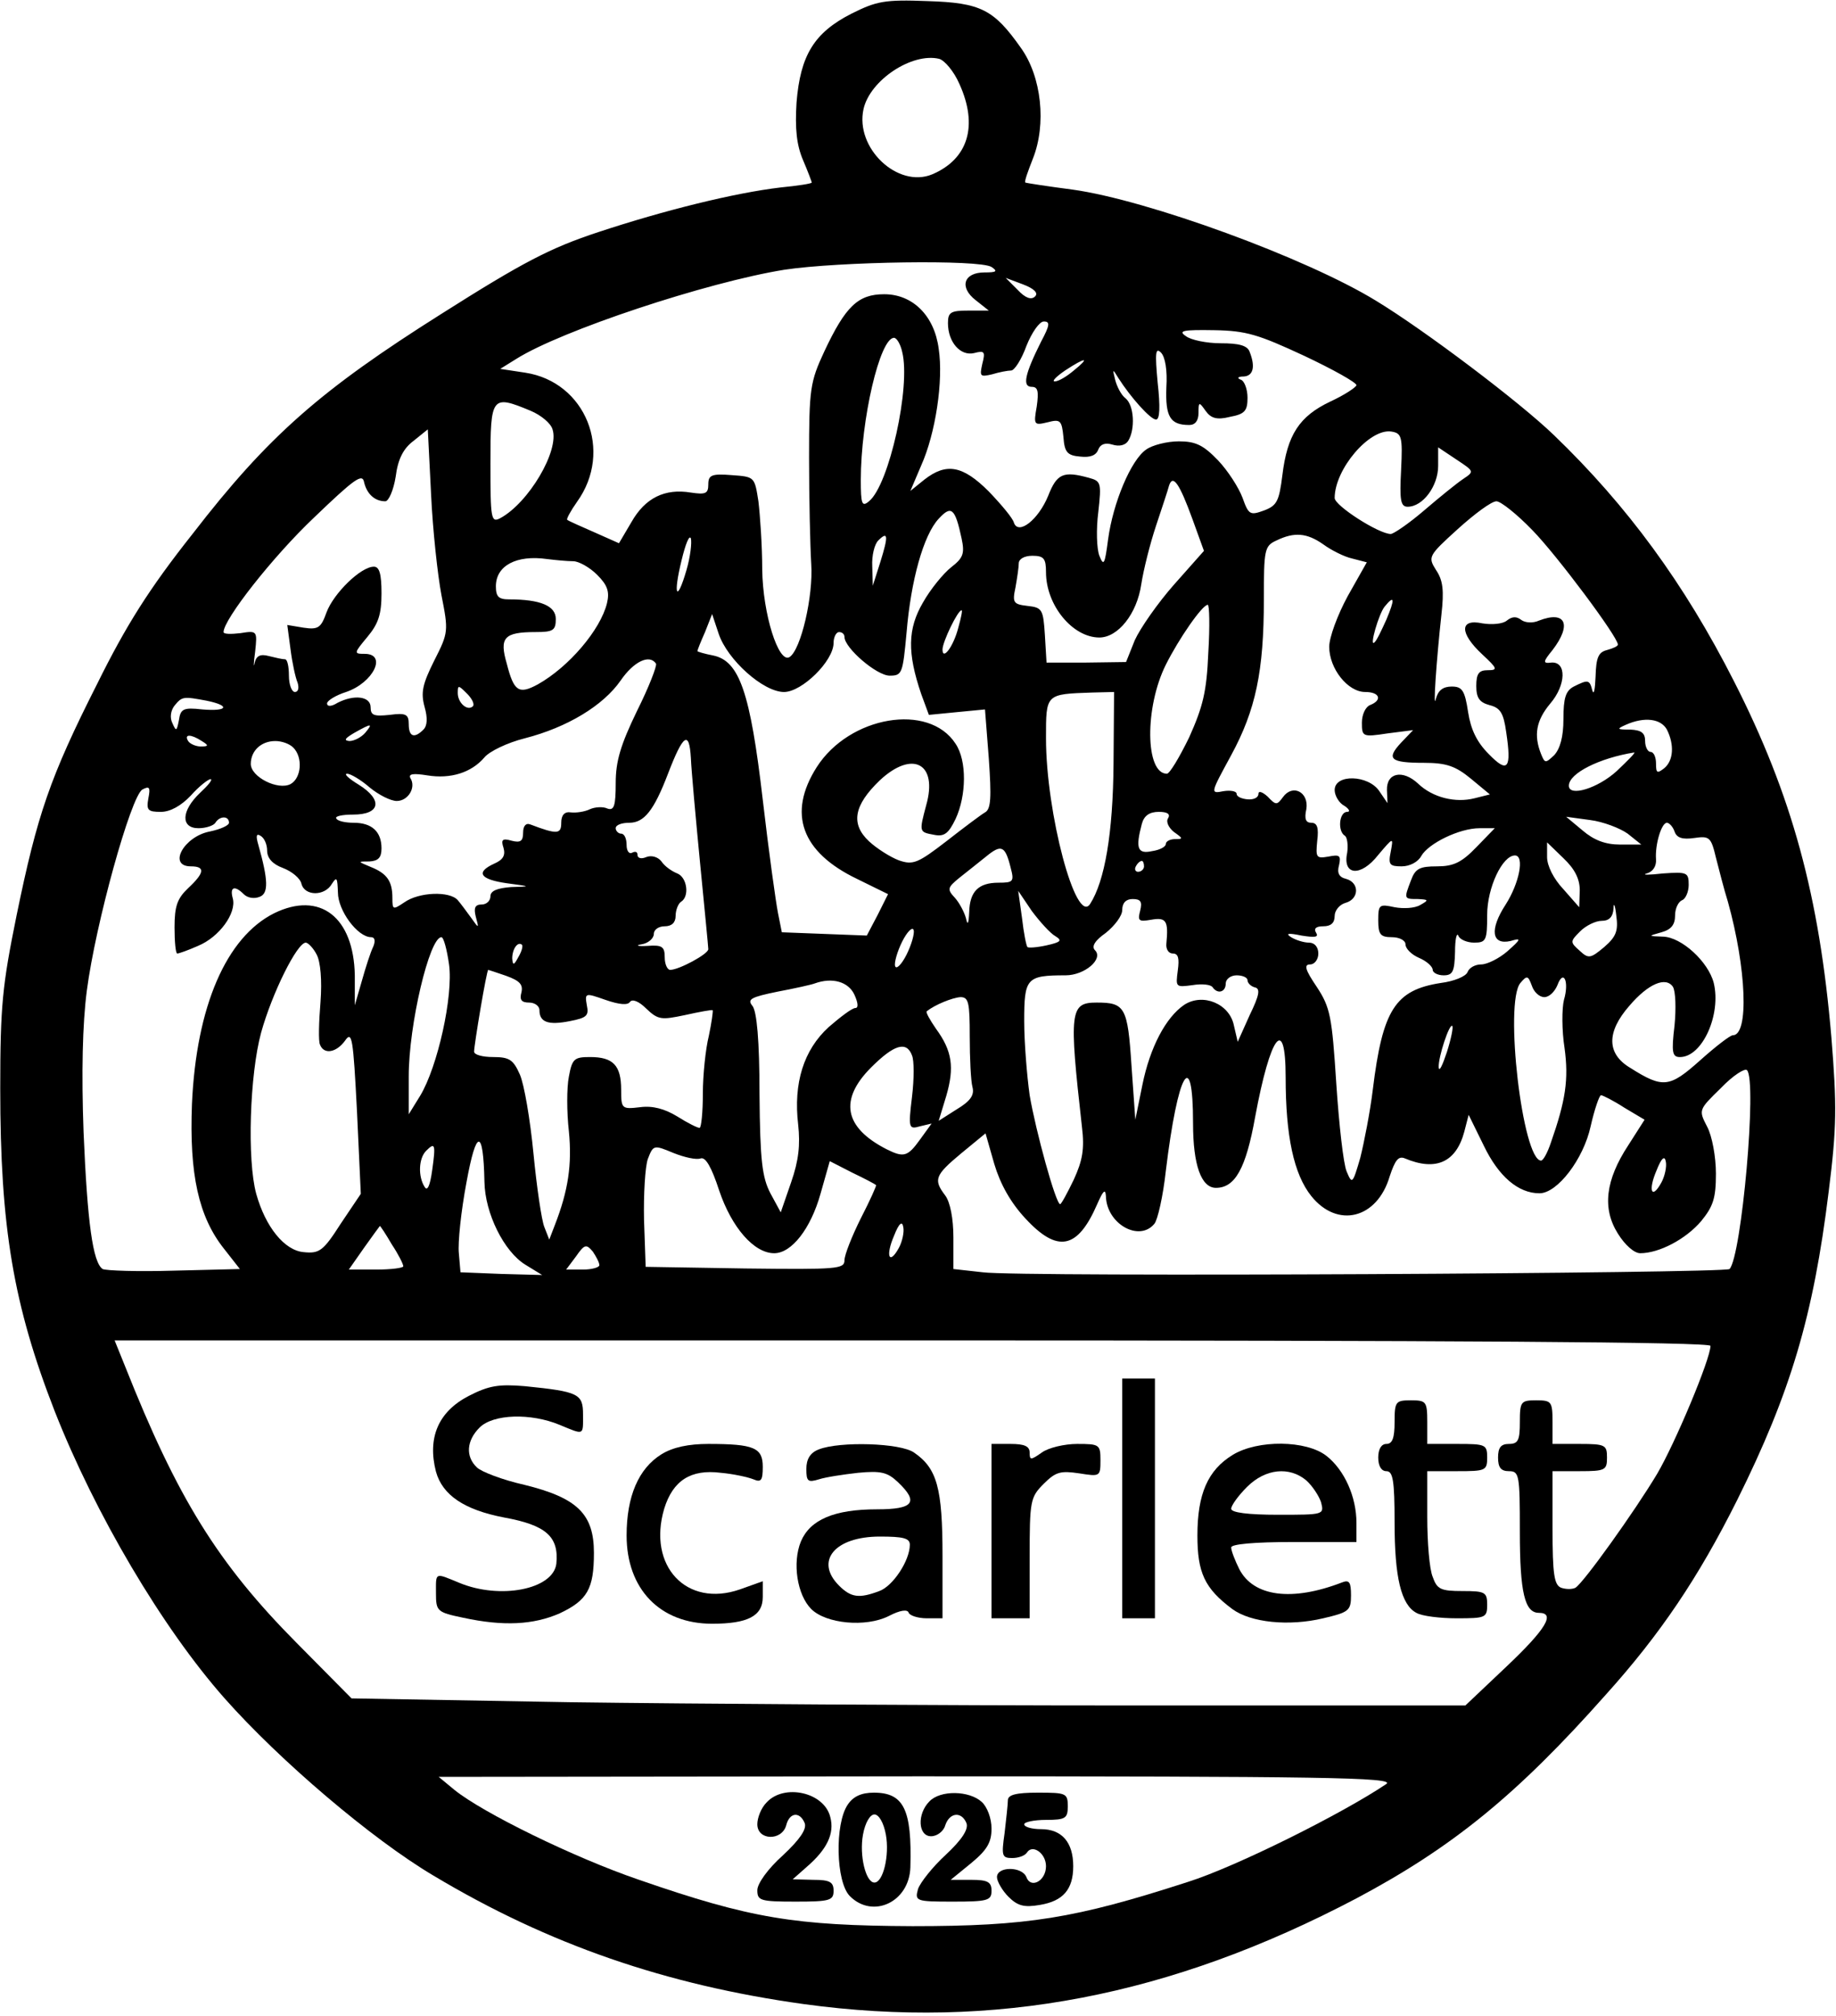 <?xml version="1.0" encoding="UTF-8" standalone="yes"?>
<svg version="1.0" xmlns="http://www.w3.org/2000/svg" width="3.503in" height="3.845in" viewBox="0 0 337 370" preserveAspectRatio="xMidYMid meet">
  <g transform="translate(0,370) scale(0.1,-0.1)" fill="#000000" stroke="none">
    <path d="M1563 3675 c-69 -35 -94 -77 -101 -163 -3 -48 0 -78 12 -106 9 -21
16 -40 16 -41 0 -2 -26 -6 -57 -9 -85 -10 -214 -42 -335 -82 -88 -29 -138 -55
-288 -150 -222 -140 -318 -224 -457 -404 -80 -101 -122 -168 -175 -275 -87
-172 -110 -240 -148 -425 -26 -128 -30 -165 -30 -318 0 -254 24 -397 100 -592
74 -188 197 -397 312 -527 101 -114 270 -258 383 -325 212 -127 428 -201 680
-236 349 -48 673 14 1015 194 175 93 294 189 458 374 100 111 170 215 241 357
98 197 140 338 168 566 15 119 15 158 5 283 -22 259 -72 444 -179 654 -91 179
-196 322 -330 451 -63 61 -238 193 -327 247 -129 79 -420 185 -557 204 -46 6
-85 12 -87 13 -2 2 5 21 14 44 25 63 16 150 -22 203 -50 71 -74 83 -172 86
-78 3 -93 0 -139 -23z m198 -129 c35 -77 16 -138 -50 -166 -63 -26 -142 48
-126 120 12 53 89 104 139 92 10 -3 27 -23 37 -46z m59 -336 c12 -8 9 -10 -13
-10 -38 0 -47 -27 -16 -51 l24 -19 -37 0 c-33 0 -38 -3 -38 -23 0 -35 23 -61
48 -55 19 5 21 3 15 -20 -5 -23 -4 -24 18 -19 13 4 29 7 35 7 6 0 19 20 28 45
10 25 24 45 32 45 12 0 11 -7 -5 -37 -30 -60 -35 -83 -17 -83 11 0 13 -8 9
-36 -6 -34 -5 -35 20 -29 23 6 26 4 29 -27 2 -28 7 -34 31 -36 18 -2 29 2 33
13 4 10 13 13 26 9 13 -4 24 -1 29 7 13 21 11 65 -5 78 -8 6 -16 22 -19 34 -5
20 -5 21 6 3 23 -36 59 -76 69 -76 7 0 8 23 3 68 -5 54 -4 65 6 55 8 -8 12
-33 10 -64 -2 -54 7 -69 42 -69 11 0 17 8 17 22 0 21 1 21 13 4 10 -14 21 -17
45 -11 27 5 32 11 32 35 0 16 -6 31 -12 33 -8 3 -6 6 5 6 17 1 22 17 11 45 -4
12 -20 16 -53 16 -26 0 -55 6 -64 13 -15 10 -6 12 52 11 59 -1 81 -8 165 -47
53 -25 96 -49 96 -54 -1 -4 -22 -18 -48 -30 -57 -27 -79 -61 -88 -135 -6 -48
-10 -56 -34 -65 -25 -9 -28 -8 -39 23 -7 19 -27 50 -45 69 -27 28 -41 35 -72
35 -22 0 -49 -7 -60 -15 -28 -19 -61 -98 -70 -165 -6 -46 -8 -50 -16 -30 -5
13 -6 49 -2 80 6 54 5 57 -17 63 -47 13 -59 8 -75 -33 -18 -44 -55 -73 -63
-49 -2 8 -23 33 -46 57 -48 48 -78 53 -118 22 l-26 -21 20 47 c26 58 41 155
32 214 -8 61 -48 100 -100 100 -48 0 -71 -22 -110 -105 -26 -56 -28 -68 -28
-195 0 -74 2 -162 4 -195 4 -59 -19 -158 -40 -171 -20 -12 -49 79 -50 161 0
44 -4 100 -7 125 -7 45 -7 45 -49 48 -37 3 -43 0 -43 -17 0 -17 -5 -19 -32
-15 -48 8 -84 -10 -109 -54 l-23 -39 -45 20 c-25 11 -48 21 -50 23 -2 1 6 16
18 33 67 93 16 220 -95 237 l-46 7 29 18 c82 52 350 141 493 164 100 15 358
19 380 5z m80 -54 c-7 -7 -18 -3 -32 12 l-22 22 32 -12 c21 -8 28 -16 22 -22z
m-244 -102 c16 -63 -24 -244 -61 -274 -13 -11 -15 -5 -15 39 0 111 35 261 61
261 5 0 12 -12 15 -26z m315 -34 c-13 -11 -28 -20 -35 -20 -6 0 3 9 19 20 38
25 47 25 16 0z m-997 -74 c19 -8 37 -23 40 -34 13 -39 -44 -135 -96 -163 -17
-9 -18 -1 -18 101 0 123 2 126 74 96z m-164 -338 c13 -66 13 -69 -13 -120 -22
-44 -25 -59 -18 -85 6 -21 5 -35 -2 -42 -17 -17 -27 -13 -27 10 0 18 -5 21
-35 17 -29 -3 -35 -1 -35 14 0 20 -30 24 -61 8 -11 -7 -19 -7 -19 -1 0 5 16
15 35 21 50 17 76 70 34 70 -20 0 -20 1 5 31 20 24 26 41 26 80 0 36 -4 49
-14 49 -24 0 -74 -49 -87 -84 -10 -28 -15 -32 -42 -28 l-30 5 6 -45 c3 -24 9
-52 13 -61 3 -10 1 -17 -5 -17 -6 0 -11 14 -11 30 0 17 -3 30 -7 30 -5 0 -18
3 -30 6 -15 4 -23 1 -26 -13 -2 -10 -2 -1 1 21 4 38 4 39 -27 34 -17 -2 -31
-2 -31 2 0 23 90 138 166 210 74 71 89 82 92 65 5 -21 19 -35 39 -35 6 0 15
20 19 45 4 32 14 52 33 66 l26 21 6 -119 c3 -65 12 -148 19 -185z m1762 230
c-3 -56 -1 -68 12 -68 28 0 56 38 56 75 l0 34 33 -22 c33 -22 34 -22 13 -36
-12 -8 -44 -34 -72 -58 -28 -24 -56 -43 -61 -43 -22 0 -103 52 -103 66 0 53
64 128 104 122 19 -3 21 -9 18 -70z m-383 -91 l21 -58 -55 -62 c-30 -34 -62
-80 -72 -102 l-16 -40 -73 -1 -73 0 -3 50 c-3 48 -5 51 -32 54 -26 3 -28 6
-22 34 3 17 6 37 6 44 0 8 10 14 25 14 21 0 25 -5 25 -30 0 -61 49 -120 98
-120 34 0 69 43 77 98 4 26 16 74 27 107 11 33 22 66 24 74 7 21 19 4 43 -62z
m624 -20 c45 -46 157 -196 157 -210 0 -3 -9 -7 -20 -10 -16 -4 -20 -14 -21
-49 -1 -23 -3 -35 -6 -25 -5 20 -8 20 -34 7 -15 -8 -19 -21 -19 -60 0 -32 -6
-54 -17 -66 -16 -15 -17 -15 -24 2 -14 35 -9 62 17 93 29 34 30 77 2 75 -16
-2 -16 1 2 23 36 47 24 73 -25 54 -11 -5 -25 -4 -32 1 -9 7 -17 7 -27 -1 -7
-6 -27 -8 -45 -5 -42 9 -42 -18 0 -57 28 -26 29 -29 10 -29 -16 0 -21 -6 -21
-29 0 -22 6 -30 24 -35 20 -5 26 -14 31 -50 10 -67 3 -76 -32 -40 -22 22 -33
45 -38 77 -6 40 -11 47 -30 47 -16 0 -25 -7 -29 -22 -6 -27 1 72 10 154 5 44
3 63 -10 82 -15 24 -14 26 40 75 31 28 62 51 71 51 8 0 38 -24 66 -53z m-1048
-15 c6 -28 3 -36 -19 -53 -14 -11 -38 -40 -52 -65 -28 -48 -29 -92 -3 -168
l14 -38 51 5 52 5 7 -90 c5 -72 4 -93 -7 -99 -7 -4 -39 -28 -71 -53 -52 -40
-61 -44 -87 -35 -16 6 -41 22 -55 35 -34 32 -28 66 20 112 60 56 107 31 85
-46 -13 -49 -13 -49 14 -54 19 -4 27 2 40 29 20 43 21 107 0 138 -49 76 -195
51 -255 -43 -54 -85 -28 -156 74 -205 l57 -28 -19 -38 -20 -38 -78 3 -78 3 -7
35 c-4 20 -17 113 -28 208 -23 198 -43 255 -91 265 -16 3 -29 7 -29 8 0 2 6
17 14 35 l13 33 12 -36 c16 -48 82 -107 120 -107 33 0 91 57 91 90 0 11 5 20
10 20 6 0 10 -4 10 -9 0 -20 59 -71 83 -71 23 0 24 4 31 79 8 96 31 179 59
209 23 25 30 20 42 -36z m-505 -58 c-18 -62 -25 -47 -9 18 7 29 14 47 17 40 2
-8 -1 -34 -8 -58z m356 15 l-14 -44 -1 36 c-1 19 4 40 11 47 18 18 19 9 4 -39z
m813 32 c15 -11 39 -23 53 -26 l27 -7 -35 -62 c-19 -35 -34 -76 -34 -93 0 -40
34 -83 66 -83 27 0 32 -15 9 -24 -8 -3 -15 -17 -15 -32 0 -26 1 -27 47 -20
l47 6 -22 -23 c-28 -30 -20 -37 42 -37 41 0 58 -6 86 -29 l35 -29 -28 -7 c-35
-9 -77 1 -104 27 -28 26 -58 20 -57 -12 l1 -24 -15 22 c-20 30 -82 32 -82 2 0
-10 8 -24 18 -29 9 -6 11 -11 5 -11 -15 0 -18 -36 -4 -44 4 -3 6 -17 4 -31 -9
-42 25 -45 57 -4 28 33 28 33 23 6 -5 -24 -2 -27 20 -27 15 0 30 8 36 19 13
23 70 51 107 51 l28 0 -34 -35 c-27 -28 -42 -35 -72 -35 -32 0 -40 -4 -48 -26
-13 -34 -13 -34 13 -34 20 -1 20 -2 4 -11 -10 -6 -31 -7 -47 -4 -28 6 -30 5
-30 -24 0 -26 4 -31 25 -31 14 0 25 -6 25 -13 0 -8 11 -19 25 -25 14 -6 25
-16 25 -22 0 -5 9 -10 20 -10 17 0 20 7 21 43 0 23 3 36 6 30 2 -7 16 -13 29
-13 22 0 24 4 24 51 0 50 28 109 51 109 18 0 8 -51 -17 -90 -30 -46 -26 -75 9
-67 20 6 20 4 -6 -19 -15 -13 -37 -24 -48 -24 -11 0 -22 -6 -25 -14 -3 -8 -25
-17 -49 -20 -84 -13 -107 -49 -125 -196 -5 -41 -16 -97 -23 -125 -14 -48 -15
-49 -25 -25 -6 14 -14 86 -19 161 -8 124 -11 140 -36 178 -21 31 -24 41 -12
41 8 0 15 9 15 20 0 12 -7 20 -17 20 -10 0 -25 5 -33 10 -11 7 -5 8 19 3 25
-4 32 -3 27 5 -5 8 0 12 13 12 14 0 21 6 21 19 0 10 9 21 20 24 25 7 26 37 1
44 -13 3 -17 11 -13 25 4 18 1 20 -19 16 -23 -4 -24 -2 -21 29 3 24 0 33 -11
33 -10 0 -13 7 -9 25 5 31 -25 47 -43 22 -11 -15 -13 -15 -28 1 -10 9 -17 11
-17 5 0 -7 -9 -11 -20 -10 -11 1 -20 5 -20 10 0 5 -11 7 -24 5 -25 -5 -24 -4
14 66 45 83 60 154 60 286 0 91 1 98 23 108 33 16 56 14 86 -7z m-1377 -31
c10 0 30 -11 44 -25 19 -19 23 -31 18 -52 -12 -49 -70 -117 -127 -149 -35 -19
-44 -13 -57 38 -14 48 -5 58 53 58 32 0 37 3 37 24 0 24 -28 36 -86 36 -19 0
-24 5 -24 24 0 38 38 58 94 50 16 -2 37 -4 48 -4z m1493 -107 c-9 -20 -18 -39
-22 -42 -10 -10 8 53 19 66 18 22 19 14 3 -24z m-327 -61 c-3 -72 -10 -99 -35
-155 -18 -37 -36 -67 -41 -67 -40 0 -41 122 -2 200 24 48 67 110 77 110 3 0 4
-39 1 -88z m-459 46 c-9 -35 -29 -61 -29 -40 0 14 28 72 35 72 2 0 -1 -14 -6
-32z m-555 -66 c2 -4 -13 -43 -35 -87 -30 -62 -39 -92 -39 -132 0 -42 -3 -51
-15 -47 -8 4 -23 3 -32 -1 -10 -5 -26 -7 -35 -6 -12 2 -18 -5 -18 -19 0 -21
-7 -22 -57 -3 -8 3 -13 -3 -13 -15 0 -16 -5 -19 -21 -15 -17 5 -20 2 -15 -13
4 -14 -1 -22 -17 -29 -35 -16 -26 -29 23 -36 45 -6 45 -6 8 -7 -26 -2 -38 -7
-38 -17 0 -8 -7 -15 -16 -15 -12 0 -15 -6 -11 -22 6 -22 6 -23 -8 -3 -8 11
-19 26 -25 33 -15 17 -71 15 -98 -4 -21 -14 -22 -14 -22 8 0 31 -10 45 -40 57
-24 10 -24 10 -2 10 16 1 22 7 22 24 0 31 -18 47 -51 47 -15 0 -30 3 -32 8 -3
4 11 7 31 7 50 0 55 27 10 55 -18 11 -28 20 -21 20 6 0 25 -11 41 -25 17 -14
39 -25 50 -25 21 0 36 25 25 42 -4 8 6 9 31 5 43 -7 81 5 105 33 9 11 42 27
74 35 78 20 144 60 176 106 24 35 53 49 65 31z m-336 -78 c-10 -10 -28 6 -28
24 0 15 1 15 17 -1 9 -9 14 -19 11 -23z m1176 -106 c-1 -127 -16 -215 -43
-257 -26 -40 -81 167 -81 304 0 82 -1 81 85 84 l40 1 -1 -132z m-1665 116 c44
-9 39 -20 -8 -16 -35 4 -40 1 -43 -20 -4 -20 -5 -21 -12 -5 -5 10 -3 23 4 32
14 17 16 17 59 9z m2681 -53 c14 -28 12 -57 -5 -71 -13 -10 -15 -9 -15 9 0 11
-4 21 -10 21 -5 0 -10 9 -10 20 0 15 -7 20 -27 21 -25 0 -26 1 -8 9 34 15 64
11 75 -9z m-2390 -6 c-7 -8 -20 -15 -29 -15 -11 1 -8 5 9 15 32 18 35 18 20 0z
m-300 -15 c13 -8 13 -10 -2 -10 -9 0 -20 5 -23 10 -8 13 5 13 25 0z m915 -225
c8 -82 15 -153 15 -157 0 -9 -54 -38 -70 -38 -5 0 -10 10 -10 23 0 20 -5 23
-32 21 -18 -1 -23 1 -10 3 12 2 22 11 22 19 0 8 9 14 20 14 13 0 20 7 20 19 0
11 5 23 10 26 16 10 11 45 -7 52 -10 4 -23 13 -29 22 -6 8 -18 12 -28 8 -9 -4
-16 -2 -16 4 0 6 -4 7 -10 4 -5 -3 -10 3 -10 14 0 12 -4 21 -10 21 -5 0 -10 5
-10 10 0 6 11 10 25 10 27 0 45 22 71 90 28 73 39 80 42 29 1 -24 9 -111 17
-194z m-747 213 c18 -18 15 -56 -5 -67 -23 -12 -73 13 -73 37 0 24 19 42 45
42 12 0 26 -5 33 -12z m2430 -43 c-35 -32 -88 -48 -88 -27 0 23 57 51 120 61
3 0 -12 -15 -32 -34z m-2601 -40 c-35 -33 -36 -65 -3 -65 14 0 28 5 31 10 8
13 25 13 25 0 0 -5 -16 -12 -35 -16 -48 -9 -78 -64 -35 -64 27 0 25 -12 -5
-40 -20 -19 -25 -33 -25 -72 0 -26 2 -48 5 -48 3 0 20 6 38 14 39 16 71 60 64
87 -6 21 3 25 20 8 7 -7 19 -9 29 -5 17 6 16 31 -2 95 -5 17 -4 22 4 17 7 -4
12 -16 12 -27 0 -14 10 -25 29 -32 16 -6 32 -19 34 -29 6 -23 43 -23 56 0 9
14 10 11 11 -16 0 -33 36 -82 61 -82 7 0 8 -7 4 -17 -5 -10 -14 -38 -21 -63
l-13 -45 0 55 c-2 107 -64 155 -148 114 -88 -44 -143 -171 -151 -350 -5 -129
12 -207 59 -266 l29 -37 -121 -3 c-67 -2 -125 0 -131 3 -18 12 -28 85 -35 251
-4 109 -2 199 6 260 16 123 81 357 102 369 13 7 15 4 11 -16 -4 -22 -1 -25 23
-25 17 0 37 11 55 30 15 17 32 30 36 30 5 0 -4 -11 -19 -25z m1777 -47 c-4 -6
1 -17 11 -25 17 -12 17 -13 2 -13 -9 0 -17 -4 -17 -9 0 -5 -11 -11 -25 -13
-27 -6 -31 5 -19 50 4 15 14 22 31 22 16 0 22 -4 17 -12z m844 -28 l25 -20
-39 0 c-27 0 -48 8 -69 26 l-30 25 44 -6 c24 -3 55 -15 69 -25z m86 4 c4 -12
15 -15 36 -12 28 4 31 2 40 -36 6 -23 15 -59 22 -81 34 -122 39 -245 9 -245
-5 0 -32 -21 -60 -46 -56 -50 -68 -52 -128 -14 -44 26 -44 66 -2 114 35 41 67
54 80 35 5 -8 6 -40 3 -71 -6 -50 -4 -58 10 -58 41 0 76 78 62 136 -10 39 -59
84 -93 85 -28 1 -28 1 -3 8 18 5 25 14 25 31 0 13 6 25 13 28 6 2 12 15 12 28
0 23 -3 24 -47 21 -27 -3 -40 -3 -30 0 11 3 18 13 17 26 -2 27 10 67 20 67 4
0 11 -7 14 -16z m-1219 -66 c7 -26 5 -28 -22 -28 -37 0 -53 -16 -54 -54 -1
-22 -3 -25 -6 -11 -3 11 -12 28 -20 37 -15 16 -14 19 8 37 13 10 35 28 49 39
28 23 35 20 45 -20z m1045 -42 l-1 -31 -29 33 c-18 19 -30 43 -30 59 l0 27 30
-29 c21 -20 30 -38 30 -59z m-800 44 c0 -5 -5 -10 -11 -10 -5 0 -7 5 -4 10 3
6 8 10 11 10 2 0 4 -4 4 -10z m-163 -128 c13 -8 11 -11 -16 -17 -18 -4 -34 -5
-35 -3 -2 1 -7 26 -10 53 l-7 50 25 -37 c15 -20 34 -41 43 -46z m156 47 c-5
-19 -3 -21 20 -17 28 5 32 -2 28 -44 -1 -10 4 -18 12 -18 10 0 12 -9 9 -31 -4
-31 -4 -31 27 -27 18 3 34 1 37 -4 9 -13 24 -9 24 7 0 8 9 15 20 15 11 0 20
-4 20 -9 0 -5 6 -11 13 -13 11 -2 9 -14 -9 -51 l-22 -49 -7 30 c-8 40 -57 60
-91 38 -34 -23 -63 -78 -77 -147 l-13 -64 -7 99 c-7 108 -12 116 -64 116 -49
0 -51 -15 -27 -228 5 -41 1 -62 -15 -97 -12 -25 -23 -45 -25 -45 -8 0 -45 135
-56 200 -5 36 -10 97 -10 136 0 79 4 84 76 84 35 0 70 30 54 46 -7 7 0 18 20
32 16 13 30 31 30 42 0 13 7 20 19 20 15 0 18 -5 14 -21z m852 -67 c-25 -21
-29 -22 -45 -7 -18 16 -18 17 1 36 10 10 28 19 39 19 14 0 21 7 22 23 0 12 3
6 5 -13 4 -28 0 -39 -22 -58z m-1281 -14 c-9 -18 -19 -28 -21 -21 -2 6 4 27
13 45 9 18 19 28 21 21 2 -6 -4 -27 -13 -45z m-840 -18 c8 -58 -21 -188 -53
-241 l-21 -34 0 70 c0 94 38 255 60 255 4 0 10 -22 14 -50z m-243 18 c7 -13
10 -47 7 -87 -3 -36 -4 -72 -1 -78 7 -19 30 -15 46 7 13 19 15 5 22 -130 l7
-151 -37 -55 c-32 -50 -39 -55 -68 -52 -35 3 -70 46 -87 107 -17 62 -12 219 9
296 20 72 66 165 82 165 4 0 14 -10 20 -22z m370 -5 c-8 -15 -10 -15 -11 -2 0
17 10 32 18 25 2 -3 -1 -13 -7 -23z m-22 -34 c25 -9 31 -16 28 -30 -4 -14 0
-19 14 -19 10 0 19 -6 19 -14 0 -22 16 -28 56 -20 31 6 35 10 31 29 -4 23 -3
23 34 10 26 -9 41 -10 45 -4 4 6 16 2 30 -12 22 -21 28 -21 71 -12 27 6 49 10
51 9 1 -2 -2 -23 -7 -47 -6 -24 -11 -72 -11 -106 0 -35 -3 -63 -6 -63 -4 0
-22 9 -41 21 -23 14 -45 20 -68 17 -34 -4 -35 -3 -35 32 0 45 -15 60 -57 60
-29 0 -33 -3 -39 -36 -4 -20 -4 -65 0 -100 6 -61 -1 -109 -26 -173 l-10 -26
-9 23 c-5 12 -14 73 -20 135 -6 62 -17 127 -25 145 -12 27 -19 32 -49 32 -19
0 -35 4 -35 10 0 12 23 150 26 150 0 0 16 -5 33 -11z m1906 -39 c9 0 19 10 24
22 11 30 22 7 12 -27 -4 -16 -4 -56 1 -88 8 -58 2 -97 -25 -174 -6 -18 -14
-33 -18 -33 -34 0 -68 290 -38 326 12 14 14 14 21 -5 4 -12 14 -21 23 -21z
m-1267 5 c7 -15 8 -25 2 -25 -6 0 -27 -16 -49 -35 -46 -42 -65 -103 -56 -179
4 -37 1 -66 -13 -106 l-19 -55 -19 35 c-15 29 -19 59 -20 182 0 99 -5 152 -13
162 -10 12 -3 16 46 26 32 6 63 13 68 15 33 12 62 3 73 -20z m212 -77 c0 -40
2 -82 5 -93 4 -15 -4 -26 -29 -41 l-33 -21 14 46 c15 52 11 82 -19 123 -11 16
-19 30 -17 32 15 12 47 25 62 26 15 0 17 -10 17 -72z m876 -29 c-8 -24 -14
-37 -15 -28 -1 19 20 82 25 76 2 -2 -2 -23 -10 -48z m-296 -46 c0 -108 15
-178 47 -218 48 -60 121 -42 144 36 10 30 16 38 28 33 57 -24 94 -7 109 49 l8
31 28 -57 c27 -56 63 -87 102 -87 33 0 81 63 94 123 7 31 16 57 19 57 3 0 23
-10 43 -23 l37 -22 -30 -47 c-42 -64 -48 -116 -19 -162 13 -21 30 -36 41 -36
35 0 84 26 112 59 22 27 27 42 27 87 0 31 -7 69 -16 86 -16 31 -16 31 25 71
22 23 44 37 48 33 19 -19 -10 -342 -32 -365 -9 -8 -1304 -15 -1371 -6 l-54 6
0 58 c0 35 -6 65 -15 77 -22 29 -19 37 29 77 l45 37 16 -56 c11 -37 30 -71 57
-100 59 -64 96 -57 132 26 11 25 15 29 16 15 1 -51 61 -85 89 -51 6 7 16 51
21 97 22 182 50 230 50 87 0 -76 15 -118 42 -118 35 0 55 35 72 130 28 151 56
188 56 73z m-686 40 c4 -9 4 -43 0 -76 -7 -58 -6 -60 15 -54 l21 5 -21 -29
c-23 -32 -30 -34 -62 -18 -78 40 -87 91 -28 150 42 42 65 49 75 22z m-785
-232 c1 -58 36 -128 75 -152 l31 -19 -75 2 -75 3 -3 35 c-2 19 4 77 14 130 18
99 31 100 33 1z m-96 21 c-4 -29 -9 -39 -14 -30 -12 19 -11 52 3 66 16 16 18
13 11 -36z m493 22 c9 3 20 -16 34 -59 23 -68 64 -115 101 -115 32 0 67 45 85
109 l17 60 41 -21 c23 -11 42 -21 44 -23 1 -1 -11 -28 -28 -61 -16 -32 -30
-67 -30 -77 0 -16 -13 -17 -182 -15 l-183 3 -3 86 c-1 47 2 98 7 112 10 26 11
26 47 11 20 -8 42 -13 50 -10z m1764 -44 c-18 -33 -25 -15 -9 22 9 23 15 28
17 16 2 -9 -2 -27 -8 -38z m-1400 -120 c-18 -33 -25 -15 -9 22 9 23 15 28 17
16 2 -9 -2 -27 -8 -38z m-931 6 c12 -18 21 -36 21 -40 0 -3 -22 -6 -50 -6
l-50 0 28 40 c15 21 28 39 29 40 1 0 11 -15 22 -34z m381 -38 c0 -4 -14 -8
-30 -8 l-31 0 18 24 c16 23 19 23 31 9 6 -9 12 -20 12 -25z m2040 -148 c0 -24
-65 -179 -98 -235 -40 -67 -135 -200 -150 -209 -6 -3 -17 -3 -26 0 -13 5 -16
24 -16 110 l0 104 50 0 c47 0 50 2 50 25 0 23 -3 25 -50 25 l-50 0 0 40 c0 38
-2 40 -30 40 -28 0 -30 -2 -30 -40 0 -33 -3 -40 -20 -40 -15 0 -20 -7 -20 -25
0 -18 5 -25 20 -25 19 0 20 -7 20 -111 0 -112 9 -149 35 -149 31 0 13 -30 -60
-99 l-75 -71 -623 0 c-342 0 -802 3 -1022 6 l-400 7 -100 101 c-146 147 -220
267 -316 509 l-19 47 1465 0 c1001 0 1465 -3 1465 -10z m-595 -804 c-80 -54
-276 -152 -365 -180 -207 -67 -294 -81 -505 -81 -216 1 -297 14 -502 85 -120
41 -287 123 -339 165 l-29 24 880 1 c744 0 876 -2 860 -14z"/>
    <path d="M2060 950 l0 -220 30 0 30 0 0 220 0 220 -30 0 -30 0 0 -220z"/>
    <path d="M860 1138 c-56 -29 -76 -77 -60 -139 12 -43 52 -70 125 -84 77 -14
101 -35 96 -85 -6 -47 -103 -66 -178 -35 -46 19 -43 20 -43 -19 0 -33 2 -35
50 -45 74 -16 129 -13 177 8 51 24 63 45 63 111 0 71 -30 101 -128 125 -40 9
-79 24 -87 32 -21 20 -19 49 5 73 25 25 94 27 147 5 46 -19 43 -20 43 19 0 38
-8 42 -107 52 -48 4 -66 1 -103 -18z"/>
    <path d="M2560 1090 c0 -29 -4 -40 -15 -40 -9 0 -15 -9 -15 -25 0 -16 6 -25
15 -25 12 0 15 -17 15 -94 0 -101 12 -151 40 -166 10 -6 44 -10 74 -10 53 0
56 1 56 25 0 23 -4 25 -45 25 -40 0 -47 3 -55 26 -6 14 -10 63 -10 110 l0 84
55 0 c52 0 55 1 55 25 0 24 -3 25 -55 25 l-55 0 0 40 c0 38 -2 40 -30 40 -28
0 -30 -2 -30 -40z"/>
    <path d="M1214 1031 c-42 -26 -64 -77 -64 -149 0 -98 61 -162 157 -162 65 0
93 14 93 49 l0 29 -42 -15 c-98 -34 -170 43 -139 148 16 52 49 73 104 66 23
-2 50 -8 60 -12 14 -6 17 -2 17 23 0 35 -16 42 -100 42 -36 0 -65 -6 -86 -19z"/>
    <path d="M1503 1040 c-16 -6 -23 -18 -23 -36 0 -23 3 -25 23 -19 12 4 45 9 72
12 42 4 54 1 73 -17 39 -37 29 -50 -38 -50 -79 0 -123 -19 -140 -59 -16 -39
-7 -98 19 -124 27 -27 100 -34 142 -13 21 11 35 13 37 6 2 -5 17 -10 33 -10
l29 0 0 115 c0 124 -10 160 -52 189 -25 18 -137 21 -175 6z m167 -175 c0 -29
-31 -76 -56 -85 -37 -14 -52 -12 -74 10 -45 45 -8 90 75 90 43 0 55 -3 55 -15z"/>
    <path d="M1820 890 l0 -160 35 0 35 0 0 110 c0 106 1 112 26 137 22 22 31 24
65 19 38 -6 39 -6 39 24 0 29 -2 30 -43 30 -23 0 -53 -7 -65 -16 -20 -14 -22
-14 -22 0 0 12 -10 16 -35 16 l-35 0 0 -160z"/>
    <path d="M2263 1030 c-46 -28 -65 -72 -65 -148 0 -68 13 -97 64 -135 34 -25
104 -32 167 -17 47 11 51 14 51 42 0 24 -3 29 -16 24 -93 -36 -163 -26 -189
24 -8 16 -15 34 -15 40 0 6 41 10 115 10 l115 0 0 35 c0 48 -22 97 -55 123
-37 29 -126 30 -172 2z m135 -47 c11 -10 23 -28 27 -40 6 -23 5 -23 -79 -23
-55 0 -86 4 -86 11 0 6 13 24 29 40 34 34 78 38 109 12z"/>
    <path d="M1407 392 c-10 -10 -17 -28 -17 -40 0 -30 45 -31 53 -2 6 24 25 26
34 4 4 -11 -9 -30 -40 -59 -28 -25 -47 -52 -47 -64 0 -19 5 -21 70 -21 63 0
70 2 70 20 0 16 -7 20 -37 20 l-38 1 26 23 c37 32 51 61 43 91 -11 46 -85 62
-117 27z"/>
    <path d="M1556 388 c-24 -35 -22 -142 4 -168 42 -42 109 -11 111 53 3 106 -12
137 -67 137 -23 0 -38 -7 -48 -22z m70 -55 c7 -38 -5 -88 -21 -88 -16 0 -28
50 -21 88 4 22 13 37 21 37 8 0 17 -15 21 -37z"/>
    <path d="M1706 394 c-23 -23 -21 -64 3 -64 11 0 23 9 26 20 8 24 30 26 39 4 4
-11 -8 -30 -38 -58 -24 -22 -47 -51 -51 -63 -6 -22 -4 -23 64 -23 64 0 71 2
71 20 0 16 -7 20 -37 20 l-38 0 38 31 c29 24 37 38 37 63 0 19 -8 40 -18 49
-23 21 -76 22 -96 1z"/>
    <path d="M1850 396 c0 -7 -3 -34 -6 -60 -6 -42 -5 -46 14 -46 11 0 23 4 27 10
10 16 35 -1 35 -25 0 -27 -28 -42 -36 -20 -8 20 -54 20 -54 0 0 -8 10 -25 21
-36 17 -17 29 -20 58 -15 42 7 61 28 61 71 0 44 -21 68 -59 68 -17 0 -31 4
-31 9 0 4 18 8 40 8 36 0 40 3 40 25 0 24 -3 25 -55 25 -40 0 -55 -4 -55 -14z"/>
  </g>
</svg>